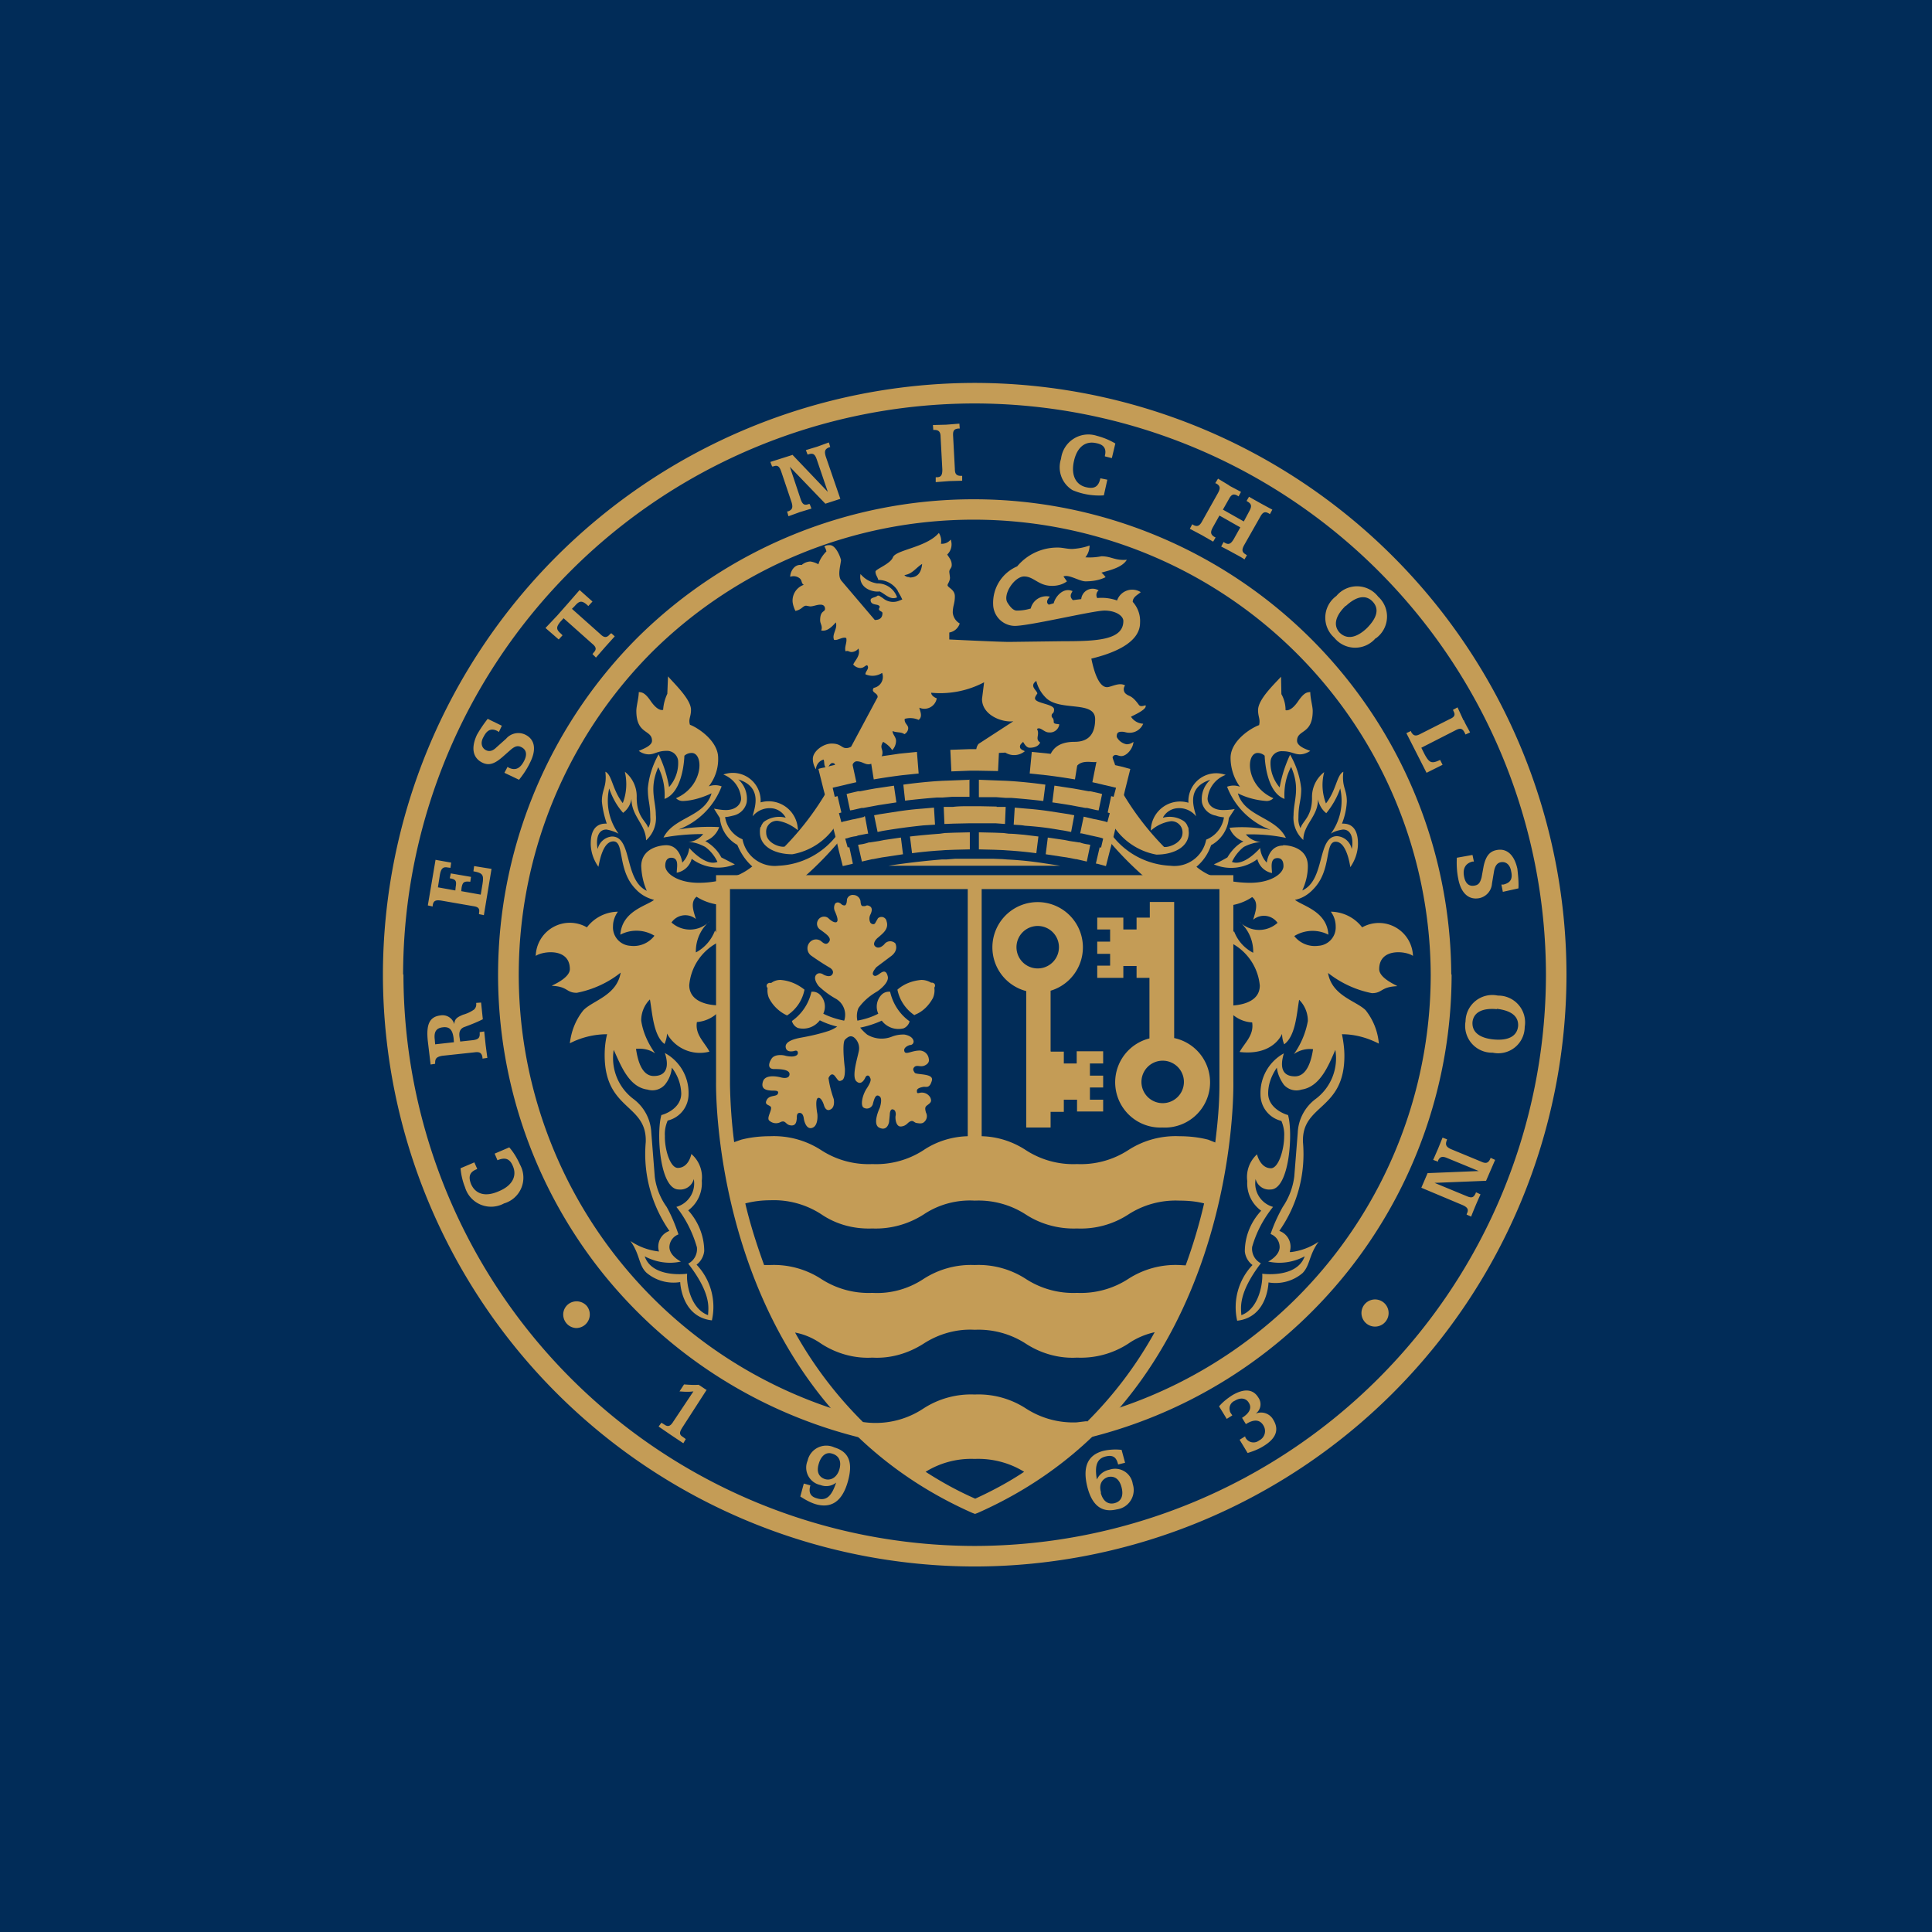<?xml version="1.0" encoding="UTF-8"?>
<!-- generated by Finnhub -->
<svg viewBox="0 0 55.5 55.5" xmlns="http://www.w3.org/2000/svg">
<path d="M 0,0 H 55.5 V 55.5 H 0 Z" fill="rgb(1, 44, 88)"/>
<path d="M 20.3,39.925 L 19.6,41.01 C 19.52,41.14 19.5,41.21 19.62,41.28 L 19.7,41.34 L 19.63,41.46 L 19.27,41.22 L 18.92,40.98 L 19,40.87 L 19.08,40.92 C 19.19,41 19.26,40.97 19.34,40.84 L 19.92,39.97 C 19.78,39.99 19.65,39.98 19.52,39.97 L 19.65,39.77 C 19.79,39.78 19.93,39.79 20.07,39.78 L 20.31,39.94 Z M 23.52,42.05 C 23.45,42.28 23.52,42.43 23.7,42.49 C 23.87,42.54 24.04,42.44 24.11,42.22 C 24.18,41.99 24.11,41.82 23.91,41.76 C 23.74,41.7 23.59,41.81 23.52,42.05 M 23.1,42.62 L 23.28,42.67 C 23.22,42.87 23.28,42.99 23.46,43.04 C 23.74,43.13 23.89,42.98 24.02,42.59 A 0.45,0.45 0 0,1 23.57,42.66 A 0.51,0.51 0 0,1 23.2,41.96 A 0.55,0.55 0 0,1 23.97,41.58 C 24.4,41.71 24.51,42.03 24.35,42.58 C 24.19,43.13 23.88,43.34 23.43,43.21 C 23.27,43.16 23.13,43.08 22.99,42.99 L 23.09,42.62 Z M 31.62,42.88 C 31.68,43.12 31.83,43.23 32.02,43.18 C 32.21,43.13 32.28,42.97 32.22,42.73 C 32.16,42.49 32.02,42.39 31.83,42.43 C 31.65,42.49 31.56,42.65 31.63,42.88 Z M 32.32,42.02 L 32.12,42.07 C 32.07,41.85 31.96,41.79 31.76,41.84 C 31.51,41.9 31.44,42.11 31.51,42.5 A 0.5,0.5 0 0,1 31.87,42.22 A 0.51,0.51 0 0,1 32.54,42.63 A 0.56,0.56 0 0,1 32.08,43.36 C 31.66,43.46 31.38,43.26 31.24,42.73 C 31.09,42.15 31.24,41.8 31.69,41.68 C 31.86,41.64 32.04,41.63 32.22,41.65 L 32.32,42.02 Z M 35.77,41.26 V 41.28 A 0.26,0.26 0 0,0 36.17,41.38 A 0.3,0.3 0 0,0 36.3,40.96 C 36.2,40.78 36.03,40.76 35.79,40.91 L 35.68,40.73 C 35.9,40.59 35.97,40.44 35.87,40.29 C 35.79,40.16 35.63,40.14 35.47,40.24 A 0.24,0.24 0 0,0 35.33,40.53 C 35.33,40.56 35.36,40.6 35.38,40.63 L 35.4,40.66 L 35.24,40.76 L 35.02,40.4 C 35.12,40.28 35.26,40.17 35.4,40.08 C 35.74,39.88 36,39.9 36.15,40.15 A 0.33,0.33 0 0,1 36.07,40.61 A 0.4,0.4 0 0,1 36.58,40.79 C 36.75,41.07 36.66,41.32 36.3,41.54 C 36.16,41.63 36,41.69 35.84,41.74 L 35.61,41.36 L 35.77,41.26 Z M 22.17,31.33 C 22.3,31.33 22.39,31.33 22.34,31.43 C 22.29,31.51 22.09,31.45 22.02,31.61 C 21.94,31.77 22.17,31.73 22.15,31.84 C 22.15,31.94 22.01,32.14 22.11,32.2 A 0.28,0.28 0 0,0 22.43,32.23 C 22.58,32.17 22.56,32.32 22.73,32.33 C 22.88,32.34 22.88,32.19 22.89,32.13 C 22.89,32.08 22.88,31.97 22.97,31.97 S 23.08,32.07 23.09,32.12 C 23.09,32.16 23.15,32.46 23.33,32.4 C 23.52,32.34 23.48,32 23.48,32 S 23.4,31.58 23.5,31.54 C 23.6,31.51 23.67,31.75 23.67,31.75 S 23.72,31.95 23.86,31.87 C 24,31.8 23.95,31.57 23.95,31.57 C 23.88,31.37 23.83,31.18 23.8,30.97 C 23.83,30.9 23.9,30.8 23.99,30.92 C 24.09,31.05 24.09,31.08 24.19,31.03 S 24.27,30.69 24.27,30.69 S 24.18,29.99 24.27,29.87 C 24.37,29.77 24.44,29.74 24.53,29.8 A 0.4,0.4 0 0,1 24.67,30.2 C 24.63,30.4 24.47,30.9 24.59,31.05 C 24.72,31.19 24.82,31.04 24.86,30.95 C 24.9,30.87 24.97,30.89 24.99,30.95 C 25.01,30.99 25.05,31.03 24.91,31.25 C 24.77,31.45 24.71,31.76 24.81,31.82 A 0.18,0.18 0 0,0 25.08,31.69 C 25.12,31.55 25.16,31.42 25.26,31.49 C 25.37,31.55 25.27,31.83 25.27,31.83 S 25.04,32.31 25.27,32.4 C 25.5,32.5 25.54,32.23 25.54,32.23 L 25.56,32.03 C 25.56,31.96 25.58,31.85 25.65,31.87 C 25.72,31.88 25.74,31.97 25.73,32.04 C 25.71,32.11 25.73,32.38 25.89,32.36 C 26.05,32.34 26.07,32.24 26.16,32.21 C 26.24,32.18 26.26,32.25 26.33,32.26 C 26.4,32.27 26.49,32.29 26.55,32.23 A 0.22,0.22 0 0,0 26.6,31.96 C 26.56,31.82 26.58,31.79 26.65,31.74 C 26.73,31.68 26.78,31.64 26.72,31.52 A 0.28,0.28 0 0,0 26.44,31.39 C 26.35,31.41 26.34,31.41 26.34,31.34 C 26.33,31.26 26.47,31.23 26.54,31.22 C 26.62,31.22 26.71,31.26 26.77,31.04 C 26.83,30.83 26.34,30.88 26.28,30.82 C 26.23,30.75 26.21,30.7 26.28,30.64 C 26.36,30.59 26.44,30.66 26.56,30.61 C 26.67,30.56 26.7,30.49 26.68,30.41 A 0.27,0.27 0 0,0 26.38,30.18 C 26.18,30.19 26.01,30.31 25.98,30.2 C 25.94,30.08 26.13,30.02 26.14,30.02 A 0.1,0.1 0 0,0 26.24,29.89 C 26.2,29.76 26.03,29.73 25.99,29.72 A 0.89,0.89 0 0,0 25.62,29.78 A 0.8,0.8 0 0,1 24.91,29.72 A 1.3,1.3 0 0,1 24.71,29.52 C 24.92,29.48 25.13,29.41 25.33,29.32 A 0.6,0.6 0 0,0 25.96,29.54 A 0.3,0.3 0 0,0 26.13,29.34 C 25.85,29.14 25.65,28.84 25.57,28.49 A 0.3,0.3 0 0,0 25.33,28.57 A 0.49,0.49 0 0,0 25.23,29.12 C 25.04,29.22 24.84,29.28 24.63,29.32 A 0.6,0.6 0 0,1 24.66,28.96 C 24.8,28.76 24.99,28.6 25.2,28.48 C 25.2,28.48 25.56,28.24 25.5,28.04 C 25.45,27.84 25.34,27.92 25.27,27.97 C 25.2,28.02 25.13,28.07 25.08,28 C 25.04,27.93 25.18,27.78 25.18,27.78 L 25.58,27.48 C 25.81,27.32 25.74,27.14 25.72,27.1 A 0.21,0.21 0 0,0 25.4,27.13 C 25.25,27.28 25.15,27.21 25.12,27.16 C 25.09,27.11 25.12,27.01 25.24,26.92 C 25.35,26.82 25.54,26.69 25.47,26.47 A 0.15,0.15 0 0,0 25.22,26.38 L 25.14,26.52 C 25.11,26.57 25.03,26.55 25,26.5 A 0.26,0.26 0 0,1 25,26.28 C 25.04,26.2 25.08,26.08 24.98,26.03 C 24.88,25.98 24.88,26.04 24.82,26.03 C 24.78,26.03 24.73,26.05 24.72,25.89 A 0.21,0.21 0 0,0 24.52,25.71 A 0.17,0.17 0 0,0 24.33,25.84 S 24.33,26.01 24.26,26.01 C 24.18,26.01 24.16,25.95 24.12,25.94 A 0.1,0.1 0 0,0 23.99,25.96 A 0.24,0.24 0 0,0 23.99,26.19 C 24.03,26.29 24.1,26.45 24.03,26.49 C 23.95,26.52 23.83,26.41 23.79,26.37 A 0.2,0.2 0 0,0 23.49,26.45 A 0.2,0.2 0 0,0 23.57,26.71 C 23.7,26.81 23.9,26.93 23.82,27.05 C 23.74,27.17 23.65,27.09 23.58,27.03 A 0.24,0.24 0 0,0 23.28,27.05 A 0.26,0.26 0 0,0 23.3,27.45 C 23.47,27.57 23.65,27.69 23.84,27.8 C 23.84,27.8 23.98,27.88 23.91,27.99 S 23.66,28 23.66,28 S 23.53,27.9 23.44,28.01 C 23.35,28.13 23.52,28.33 23.52,28.33 C 23.67,28.47 23.83,28.59 24.01,28.69 A 0.53,0.53 0 0,1 24.26,29.29 L 24.25,29.32 C 24.05,29.28 23.85,29.22 23.65,29.12 A 0.48,0.48 0 0,0 23.55,28.57 A 0.3,0.3 0 0,0 23.31,28.49 A 1.4,1.4 0 0,1 22.75,29.33 A 0.3,0.3 0 0,0 22.92,29.53 A 0.6,0.6 0 0,0 23.55,29.31 C 23.71,29.39 23.88,29.45 24.05,29.49 C 23.98,29.54 23.9,29.58 23.82,29.61 C 23.55,29.7 23.28,29.76 23,29.81 C 22.84,29.84 22.55,29.91 22.57,30.08 C 22.59,30.26 22.82,30.19 22.82,30.19 S 22.92,30.15 22.92,30.25 S 22.75,30.35 22.75,30.35 A 0.8,0.8 0 0,1 22.57,30.33 C 22.48,30.3 22.24,30.28 22.16,30.42 C 22.07,30.56 22.06,30.7 22.22,30.71 C 22.37,30.71 22.7,30.71 22.68,30.87 C 22.66,31.02 22.43,30.95 22.43,30.95 S 22,30.83 21.92,31.06 C 21.84,31.3 22.03,31.32 22.17,31.33" fill="rgb(196, 156, 86)"/>
<path d="M 26.27,29.155 C 26.5,29.07 26.68,28.89 26.8,28.67 A 0.55,0.55 0 0,0 26.84,28.37 A 0.09,0.09 0 0,0 26.85,28.27 A 0.1,0.1 0 0,0 26.75,28.23 A 0.55,0.55 0 0,0 26.47,28.15 C 26.22,28.17 25.97,28.26 25.78,28.43 C 25.84,28.73 26.02,29 26.28,29.17 M 22.09,28.67 C 22.2,28.89 22.39,29.07 22.61,29.17 C 22.87,29 23.05,28.74 23.11,28.43 C 22.91,28.27 22.68,28.17 22.42,28.15 C 22.32,28.15 22.23,28.18 22.15,28.24 A 0.1,0.1 0 0,0 22.04,28.27 A 0.08,0.08 0 0,0 22.05,28.38 C 22.04,28.48 22.05,28.58 22.09,28.67 M 33.4,31.69 A 0.61,0.61 0 1,1 33.4,30.47 A 0.61,0.61 0 0,1 33.4,31.69 Z M 33.73,29.82 V 25.91 H 33.03 V 26.36 H 32.65 V 26.7 H 32.27 V 26.36 H 31.52 V 26.7 H 31.89 V 27.05 H 31.52 V 27.4 H 31.89 V 27.74 H 31.52 V 28.09 H 32.27 V 27.75 H 32.65 V 28.09 H 33.02 V 29.83 A 1.3,1.3 0 0,0 33.39,32.39 A 1.3,1.3 0 0,0 33.73,29.82 M 29.81,27.82 A 0.61,0.61 0 1,1 29.81,26.6 A 0.61,0.61 0 0,1 29.81,27.82 Z M 30.94,30.55 H 30.56 V 30.21 H 30.19 L 30.18,30.2 V 28.46 A 1.3,1.3 0 1,0 28.61,26.71 A 1.3,1.3 0 0,0 28.78,28.01 C 28.95,28.23 29.2,28.4 29.48,28.47 V 32.39 H 30.18 V 31.94 H 30.56 V 31.59 H 30.94 V 31.93 H 31.69 V 31.59 H 31.31 V 31.24 H 31.69 V 30.9 H 31.31 V 30.55 H 31.69 V 30.2 H 30.93 V 30.55 Z" fill="rgb(196, 156, 86)"/>
<path d="M 31.22,40.825 L 30.93,40.86 A 2.5,2.5 0 0,1 29.47,40.46 A 2.5,2.5 0 0,0 28,40.06 A 2.51,2.51 0 0,0 26.53,40.46 A 2.48,2.48 0 0,1 24.79,40.85 A 11.55,11.55 0 0,1 22.84,38.28 C 23.11,38.33 23.36,38.44 23.59,38.6 C 24.02,38.88 24.54,39.03 25.06,39 C 25.58,39.03 26.09,38.88 26.53,38.6 C 26.96,38.32 27.48,38.17 28,38.2 A 2.5,2.5 0 0,1 29.47,38.6 C 29.9,38.88 30.42,39.03 30.94,39 A 2.5,2.5 0 0,0 32.41,38.6 C 32.64,38.44 32.9,38.33 33.17,38.27 A 11.4,11.4 0 0,1 31.23,40.84 M 28.01,43.05 C 27.51,42.83 27.04,42.57 26.59,42.28 C 27.01,42.02 27.5,41.89 28,41.91 C 28.5,41.89 29,42.02 29.42,42.28 C 28.97,42.58 28.5,42.83 28.02,43.05 M 20.97,31.09 V 25.54 H 27.8 V 32.64 C 27.35,32.65 26.9,32.79 26.53,33.04 A 2.5,2.5 0 0,1 25.06,33.44 A 2.5,2.5 0 0,1 23.59,33.04 A 2.5,2.5 0 0,0 22.12,32.64 C 21.84,32.64 21.56,32.67 21.29,32.74 L 21.09,32.81 C 21.02,32.27 20.98,31.71 20.97,31.16 V 31.09 Z M 33.88,36.34 A 2.5,2.5 0 0,0 32.41,36.74 A 2.5,2.5 0 0,1 30.94,37.14 A 2.5,2.5 0 0,1 29.47,36.74 A 2.5,2.5 0 0,0 28,36.34 A 2.51,2.51 0 0,0 26.53,36.74 C 26.09,37.03 25.58,37.17 25.06,37.14 A 2.5,2.5 0 0,1 23.59,36.74 A 2.5,2.5 0 0,0 22.12,36.34 H 21.95 C 21.74,35.76 21.55,35.17 21.41,34.57 C 21.64,34.51 21.88,34.48 22.12,34.48 A 2.5,2.5 0 0,1 23.59,34.88 C 24.03,35.18 24.54,35.31 25.06,35.29 C 25.58,35.31 26.09,35.17 26.53,34.89 C 26.96,34.6 27.48,34.46 28,34.49 A 2.5,2.5 0 0,1 29.47,34.89 C 29.9,35.17 30.42,35.31 30.94,35.29 A 2.5,2.5 0 0,0 32.41,34.89 A 2.5,2.5 0 0,1 33.88,34.49 C 34.12,34.49 34.36,34.51 34.59,34.57 A 15,15 0 0,1 34.06,36.35 L 33.88,36.34 M 35.03,31.17 C 35.03,31.72 34.98,32.27 34.91,32.82 L 34.71,32.74 C 34.44,32.67 34.16,32.64 33.88,32.64 A 2.5,2.5 0 0,0 32.41,33.04 A 2.5,2.5 0 0,1 30.94,33.44 A 2.5,2.5 0 0,1 29.47,33.04 C 29.09,32.79 28.65,32.65 28.2,32.64 V 25.54 H 35.03 V 31.17 M 35.43,31.07 V 25.14 H 20.57 V 31.08 C 20.57,31.16 20.39,40.12 27.93,43.46 L 28.01,43.49 L 28.09,43.46 C 35.64,40.12 35.43,31.16 35.43,31.07" fill="rgb(196, 156, 86)"/>
<path d="M 18.42,24.875 C 18.43,25.13 18.48,25.36 18.58,25.59 C 17.92,25.28 18.17,24.03 17.58,24.03 A 0.46,0.46 0 0,0 17.17,24.39 C 17.13,24.23 17.12,23.83 17.42,23.83 C 17.54,23.85 17.66,23.89 17.77,23.95 A 1.6,1.6 0 0,1 17.5,22.65 C 17.59,22.91 17.72,23.15 17.9,23.35 C 18.03,23.25 18.11,23.12 18.14,22.95 C 18.14,23.45 18.55,23.68 18.56,24.14 A 0.86,0.86 0 0,0 18.84,23.41 C 18.84,23 18.64,22.65 18.91,22.04 C 19.05,22.32 19.11,22.64 19.09,22.95 C 19.64,22.75 19.66,21.71 19.66,21.71 A 0.31,0.31 0 0,1 19.87,21.63 C 20.22,21.63 20.22,22.58 19.42,22.93 A 0.27,0.27 0 0,0 19.62,23.01 C 19.9,23 20.18,22.91 20.44,22.79 C 20.24,23.48 19.36,23.46 19.06,24.06 C 19.44,23.99 19.82,23.96 20.2,23.96 A 0.61,0.61 0 0,1 19.78,24.19 C 19.95,24.19 20.11,24.25 20.26,24.33 C 20.41,24.44 20.53,24.59 20.61,24.76 C 20.26,24.9 19.8,24.36 19.8,24.36 A 0.7,0.7 0 0,1 19.6,24.78 C 19.57,24.58 19.45,24.28 19.14,24.28 C 18.97,24.28 18.42,24.36 18.42,24.89 M 18.6,31.3 A 0.48,0.48 0 0,0 19.1,31.16 A 0.9,0.9 0 0,0 19.3,30.67 C 19.47,30.89 19.56,31.14 19.57,31.41 C 19.57,31.87 19.03,32.03 19,32.03 C 18.85,32.54 18.95,34.17 19.5,34.17 A 0.4,0.4 0 0,0 19.93,33.87 A 0.7,0.7 0 0,1 19.43,34.67 C 19.7,35.01 19.9,35.41 20.02,35.83 A 0.47,0.47 0 0,1 19.77,36.3 C 20.44,37.17 20.35,37.57 20.34,37.78 C 19.82,37.59 19.71,36.83 19.74,36.59 C 19.74,36.59 18.74,36.73 18.52,36.09 C 18.84,36.26 19.21,36.32 19.56,36.24 C 19.56,36.24 19.23,36.08 19.23,35.82 A 0.4,0.4 0 0,1 19.49,35.46 C 19.4,35.19 19.29,34.92 19.15,34.67 C 18.97,34.42 18.85,34.12 18.81,33.81 L 18.71,32.54 A 1.28,1.28 0 0,0 18.21,31.58 A 1.47,1.47 0 0,1 17.63,30.16 C 17.83,30.59 18.06,31.23 18.6,31.3 M 24.1,24.1 L 24.07,23.95 A 2.23,2.23 0 0,1 22.36,24.87 A 0.94,0.94 0 0,1 21.33,24.11 A 0.82,0.82 0 0,1 20.83,23.47 C 20.9,23.47 20.98,23.45 21.06,23.43 A 0.5,0.5 0 0,0 21.45,23.05 A 0.75,0.75 0 0,0 21.21,22.39 C 21.94,22.62 21.66,23.25 21.62,23.45 A 0.63,0.63 0 0,1 22.24,23.23 A 0.52,0.52 0 0,1 22.56,23.47 L 22.57,23.49 A 0.74,0.74 0 0,0 21.97,23.59 A 0.6,0.6 0 0,0 21.93,23.62 L 21.91,23.65 A 0.32,0.32 0 0,0 21.86,23.75 L 21.84,23.77 V 23.78 A 0.55,0.55 0 0,0 21.83,23.91 C 21.83,24.34 22.29,24.54 22.76,24.54 A 1.87,1.87 0 0,0 24.01,23.71 V 23.69 L 23.76,22.72 A 8.2,8.2 0 0,1 22.54,24.32 C 22.41,24.35 22.01,24.22 22.01,23.92 A 0.31,0.31 0 0,1 22.34,23.58 C 22.55,23.61 22.75,23.71 22.92,23.85 A 0.84,0.84 0 0,0 21.85,23.05 A 0.8,0.8 0 0,0 20.78,22.25 A 0.8,0.8 0 0,1 21.29,22.94 C 21.29,23.09 21.15,23.27 20.85,23.27 C 20.74,23.27 20.63,23.25 20.51,23.23 L 20.68,23.5 A 0.98,0.98 0 0,0 21.18,24.27 C 21.28,24.51 21.42,24.72 21.61,24.89 C 21.41,25.05 21.18,25.17 20.93,25.23 L 20.65,25.3 C 20.46,25.34 20.27,25.36 20.07,25.36 C 19.47,25.36 19.11,25.09 19.11,24.87 C 19.11,24.68 19.21,24.64 19.28,24.64 C 19.52,24.64 19.44,24.92 19.44,25.07 A 0.54,0.54 0 0,0 19.87,24.67 A 1.27,1.27 0 0,0 21.11,24.83 L 20.72,24.63 C 20.62,24.43 20.45,24.27 20.26,24.16 A 0.65,0.65 0 0,0 20.66,23.76 C 20.27,23.74 19.87,23.76 19.49,23.83 A 2.14,2.14 0 0,0 20.73,22.59 A 0.52,0.52 0 0,0 20.36,22.59 C 20.54,22.36 20.64,22.07 20.63,21.77 C 20.63,21.29 20.06,20.91 19.82,20.82 C 19.77,20.65 19.85,20.6 19.85,20.39 C 19.85,20.09 19.38,19.65 19.19,19.43 L 19.17,19.93 C 19.1,20.08 19.06,20.23 19.05,20.39 C 19.05,20.39 18.92,20.46 18.7,20.15 C 18.52,19.88 18.43,19.89 18.35,19.88 C 18.35,20.05 18.28,20.28 18.28,20.42 C 18.28,21.11 18.73,20.95 18.73,21.28 C 18.73,21.42 18.49,21.51 18.35,21.57 C 18.43,21.63 18.53,21.67 18.64,21.67 C 18.81,21.67 18.89,21.57 19.14,21.57 A 0.32,0.32 0 0,1 19.48,21.85 A 1.04,1.04 0 0,1 19.22,22.61 A 3.48,3.48 0 0,0 18.92,21.67 C 18.75,21.97 18.64,22.31 18.61,22.65 C 18.61,23.02 18.68,23.07 18.68,23.48 C 18.69,23.58 18.68,23.69 18.62,23.78 C 18.56,23.58 18.29,23.47 18.29,22.91 A 0.9,0.9 0 0,0 17.95,22.17 C 18.02,22.47 18,22.79 17.89,23.07 C 17.59,22.69 17.58,22.25 17.39,22.17 C 17.44,22.6 17.29,22.67 17.29,23.02 C 17.31,23.24 17.36,23.45 17.43,23.66 C 17.35,23.66 16.97,23.63 16.97,24.23 C 16.97,24.47 17.05,24.7 17.19,24.9 C 17.22,24.77 17.31,24.17 17.62,24.17 C 17.95,24.17 17.72,25 18.27,25.55 C 18.41,25.7 18.59,25.8 18.79,25.85 C 18.56,26.03 17.87,26.17 17.82,26.85 A 1,1 0 0,1 18.8,26.88 A 0.75,0.75 0 0,1 18.11,27.17 A 0.53,0.53 0 0,1 17.61,26.6 C 17.61,26.45 17.67,26.3 17.75,26.19 A 1.14,1.14 0 0,0 16.86,26.64 A 0.98,0.98 0 0,0 15.39,27.46 C 15.59,27.32 16.37,27.22 16.37,27.84 C 16.37,28.04 16.06,28.22 15.86,28.31 V 28.32 C 16.32,28.34 16.26,28.52 16.57,28.52 C 17.03,28.43 17.47,28.23 17.83,27.94 C 17.72,28.6 17.03,28.74 16.76,29.02 C 16.54,29.29 16.41,29.62 16.37,29.97 C 16.7,29.8 17.07,29.71 17.44,29.71 C 17.39,29.91 17.37,30.11 17.37,30.31 C 17.37,31.91 18.59,31.7 18.55,32.81 C 18.47,33.71 18.71,34.61 19.23,35.36 A 0.48,0.48 0 0,0 18.93,35.95 H 18.92 A 1.8,1.8 0 0,1 18.11,35.65 C 18.39,36.04 18.34,36.34 18.57,36.56 A 1.2,1.2 0 0,0 19.54,36.83 S 19.57,37.83 20.45,37.93 A 1.76,1.76 0 0,0 20.01,36.33 A 0.57,0.57 0 0,0 20.23,35.94 C 20.23,35.51 20.06,35.09 19.77,34.77 A 0.97,0.97 0 0,0 20.16,33.92 A 0.88,0.88 0 0,0 19.86,33.15 S 19.79,33.55 19.47,33.55 C 19.25,33.55 19.09,33.01 19.1,32.63 C 19.09,32.48 19.12,32.33 19.18,32.19 A 0.78,0.78 0 0,0 19.78,31.43 A 1.3,1.3 0 0,0 19.1,30.25 C 19.13,30.34 19.32,30.91 18.78,30.91 C 18.41,30.91 18.31,30.39 18.27,30.13 C 18.47,30.11 18.66,30.15 18.82,30.26 C 18.62,29.98 18.47,29.66 18.42,29.32 A 0.85,0.85 0 0,1 18.67,28.71 C 18.74,29.1 18.77,29.75 19.09,29.99 C 19.13,29.89 19.16,29.79 19.16,29.69 A 1.08,1.08 0 0,0 20.38,30.21 C 20.24,29.94 19.96,29.72 20.02,29.36 A 0.97,0.97 0 0,0 20.65,29.06 V 28.88 C 20.39,28.88 19.8,28.8 19.8,28.3 A 1.53,1.53 0 0,1 20.65,27.06 V 26.93 A 1.34,1.34 0 0,0 20.54,26.73 C 20.44,27 20.24,27.23 19.99,27.36 A 1.14,1.14 0 0,1 20.39,26.46 A 0.79,0.79 0 0,1 19.29,26.5 A 0.48,0.48 0 0,1 19.99,26.4 C 19.94,26.22 19.81,25.92 20.01,25.76 C 20.21,25.89 20.43,25.96 20.65,25.99 L 20.85,25.36 H 21.87 L 23.07,25.22 C 23.45,24.89 23.8,24.53 24.12,24.15 L 24.11,24.1 Z M 36.86,24.29 C 36.54,24.29 36.42,24.57 36.39,24.78 A 0.69,0.69 0 0,1 36.2,24.36 S 35.74,24.9 35.39,24.76 C 35.47,24.59 35.59,24.44 35.73,24.33 C 35.88,24.25 36.05,24.2 36.22,24.19 A 0.62,0.62 0 0,1 35.79,23.97 C 36.18,23.96 36.56,23.99 36.94,24.07 C 36.64,23.46 35.76,23.47 35.56,22.79 C 35.82,22.92 36.1,22.99 36.38,23.01 A 0.27,0.27 0 0,0 36.58,22.93 C 35.78,22.58 35.78,21.63 36.13,21.63 C 36.2,21.63 36.28,21.66 36.33,21.71 C 36.33,21.71 36.35,22.75 36.9,22.95 C 36.88,22.63 36.94,22.31 37.09,22.03 C 37.36,22.65 37.16,23 37.16,23.41 A 0.86,0.86 0 0,0 37.44,24.13 C 37.44,23.68 37.87,23.45 37.86,22.96 C 37.89,23.11 37.97,23.26 38.1,23.36 C 38.27,23.15 38.41,22.91 38.5,22.65 A 1.6,1.6 0 0,1 38.23,23.95 C 38.33,23.88 38.45,23.85 38.58,23.83 C 38.88,23.83 38.87,24.23 38.83,24.39 A 0.46,0.46 0 0,0 38.41,24.02 C 37.83,24.02 38.08,25.28 37.41,25.58 C 37.51,25.36 37.57,25.13 37.57,24.88 C 37.57,24.35 37.03,24.28 36.86,24.28 M 38.36,30.16 A 1.46,1.46 0 0,1 37.78,31.58 A 1.28,1.28 0 0,0 37.28,32.54 L 37.18,33.8 A 2,2 0 0,1 36.85,34.67 C 36.71,34.92 36.59,35.18 36.5,35.45 A 0.4,0.4 0 0,1 36.76,35.82 C 36.76,36.08 36.43,36.24 36.43,36.24 C 36.79,36.32 37.16,36.26 37.48,36.09 C 37.25,36.73 36.26,36.59 36.26,36.59 C 36.28,36.83 36.18,37.59 35.66,37.78 C 35.65,37.57 35.56,37.16 36.22,36.29 A 0.47,0.47 0 0,1 35.97,35.82 C 36.09,35.4 36.29,35.02 36.57,34.67 A 0.7,0.7 0 0,1 36.07,33.87 A 0.4,0.4 0 0,0 36.5,34.17 C 37.04,34.17 37.15,32.54 37,32.03 C 36.97,32.03 36.43,31.86 36.43,31.41 C 36.43,31.14 36.53,30.89 36.68,30.67 C 36.7,30.85 36.78,31.02 36.88,31.16 A 0.48,0.48 0 0,0 37.39,31.3 C 37.93,31.22 38.17,30.59 38.36,30.16 M 31.86,24.16 C 32.19,24.55 32.54,24.9 32.92,25.23 L 34.12,25.38 L 35.14,25.37 L 35.34,26.01 C 35.56,25.98 35.78,25.9 35.97,25.77 C 36.18,25.93 36.05,26.23 36,26.42 A 0.48,0.48 0 0,1 36.7,26.51 A 0.79,0.79 0 0,1 35.6,26.47 A 1.14,1.14 0 0,1 36,27.37 A 1.14,1.14 0 0,1 35.45,26.75 A 1.5,1.5 0 0,0 35.33,26.94 V 27.07 A 1.54,1.54 0 0,1 36.19,28.31 C 36.19,28.81 35.6,28.88 35.33,28.89 V 29.07 C 35.5,29.25 35.73,29.36 35.97,29.37 C 36.03,29.74 35.75,29.96 35.61,30.22 C 36.56,30.33 36.81,29.74 36.83,29.7 C 36.83,29.8 36.85,29.9 36.89,30 C 37.22,29.76 37.25,29.11 37.32,28.72 A 0.85,0.85 0 0,1 37.57,29.33 C 37.51,29.67 37.37,30 37.17,30.28 A 0.79,0.79 0 0,1 37.72,30.14 C 37.68,30.4 37.57,30.92 37.2,30.92 C 36.66,30.92 36.86,30.35 36.88,30.26 A 1.3,1.3 0 0,0 36.21,31.44 A 0.78,0.78 0 0,0 36.81,32.2 C 36.87,32.34 36.9,32.5 36.89,32.64 C 36.89,33.02 36.73,33.56 36.51,33.56 C 36.2,33.56 36.11,33.16 36.11,33.16 A 0.88,0.88 0 0,0 35.83,33.93 A 0.97,0.97 0 0,0 36.23,34.78 C 35.93,35.1 35.76,35.52 35.76,35.95 A 0.56,0.56 0 0,0 35.98,36.34 A 1.76,1.76 0 0,0 35.54,37.94 C 36.42,37.84 36.44,36.84 36.44,36.84 A 1.2,1.2 0 0,0 37.42,36.57 C 37.64,36.34 37.6,36.05 37.88,35.67 A 1.8,1.8 0 0,1 37.07,35.97 L 37.05,35.96 A 0.48,0.48 0 0,0 36.75,35.36 C 37.27,34.62 37.51,33.72 37.43,32.81 C 37.39,31.71 38.62,31.91 38.62,30.33 C 38.62,30.12 38.59,29.91 38.55,29.71 C 38.92,29.71 39.28,29.81 39.61,29.98 A 1.78,1.78 0 0,0 39.23,29.02 C 38.96,28.75 38.26,28.61 38.15,27.95 C 38.52,28.24 38.95,28.44 39.41,28.53 C 39.72,28.53 39.66,28.35 40.13,28.33 V 28.32 C 39.93,28.22 39.62,28.05 39.62,27.84 C 39.62,27.22 40.4,27.32 40.59,27.46 A 0.98,0.98 0 0,0 39.13,26.64 A 1.15,1.15 0 0,0 38.23,26.19 A 0.7,0.7 0 0,1 38.37,26.61 A 0.53,0.53 0 0,1 37.87,27.17 A 0.75,0.75 0 0,1 37.18,26.89 A 1,1 0 0,1 38.16,26.85 C 38.12,26.18 37.43,26.03 37.2,25.85 C 37.4,25.81 37.58,25.7 37.72,25.55 C 38.27,25 38.04,24.18 38.37,24.18 C 38.67,24.18 38.77,24.78 38.79,24.91 C 38.93,24.71 39.01,24.47 39.01,24.23 C 39.01,23.63 38.63,23.66 38.55,23.66 C 38.63,23.46 38.68,23.24 38.69,23.02 C 38.69,22.67 38.54,22.61 38.59,22.17 C 38.4,22.26 38.39,22.7 38.09,23.08 C 37.98,22.79 37.96,22.48 38.04,22.18 A 0.9,0.9 0 0,0 37.69,22.92 C 37.69,23.47 37.42,23.58 37.36,23.79 A 0.56,0.56 0 0,1 37.3,23.49 C 37.3,23.08 37.38,23.02 37.38,22.66 A 2.43,2.43 0 0,0 37.06,21.68 C 36.92,21.98 36.82,22.29 36.76,22.62 C 36.58,22.41 36.48,22.13 36.5,21.86 A 0.32,0.32 0 0,1 36.84,21.58 C 37.09,21.58 37.18,21.67 37.34,21.67 C 37.45,21.67 37.55,21.63 37.64,21.57 C 37.5,21.52 37.26,21.43 37.26,21.28 C 37.26,20.95 37.71,21.11 37.71,20.42 C 37.71,20.29 37.64,20.06 37.64,19.88 C 37.55,19.89 37.47,19.88 37.28,20.16 C 37.07,20.46 36.93,20.4 36.93,20.4 C 36.93,20.24 36.89,20.08 36.81,19.94 L 36.8,19.44 C 36.6,19.66 36.14,20.09 36.14,20.4 C 36.14,20.6 36.21,20.65 36.17,20.83 C 35.92,20.92 35.35,21.29 35.35,21.77 C 35.35,22.07 35.45,22.37 35.62,22.6 A 0.53,0.53 0 0,0 35.25,22.6 A 2.15,2.15 0 0,0 36.5,23.84 C 36.1,23.77 35.71,23.74 35.32,23.78 A 0.65,0.65 0 0,0 35.72,24.17 C 35.53,24.27 35.37,24.44 35.26,24.63 C 35.14,24.7 35.01,24.77 34.87,24.83 A 1.26,1.26 0 0,0 36.12,24.68 A 0.54,0.54 0 0,0 36.54,25.08 C 36.54,24.93 36.47,24.65 36.7,24.65 C 36.78,24.65 36.87,24.69 36.87,24.88 C 36.87,25.09 36.52,25.36 35.91,25.36 C 35.71,25.36 35.52,25.34 35.33,25.31 L 35.05,25.24 A 1.64,1.64 0 0,1 34.37,24.9 C 34.57,24.73 34.71,24.52 34.79,24.28 A 0.98,0.98 0 0,0 35.3,23.5 L 35.47,23.24 C 35.36,23.26 35.25,23.27 35.13,23.27 C 34.83,23.27 34.69,23.1 34.69,22.94 A 0.8,0.8 0 0,1 35.21,22.26 A 0.8,0.8 0 0,0 34.14,23.06 A 0.84,0.84 0 0,0 33.06,23.86 C 33.23,23.71 33.43,23.62 33.64,23.59 A 0.32,0.32 0 0,1 33.97,23.92 C 33.97,24.22 33.57,24.35 33.44,24.33 A 8.07,8.07 0 0,1 32.22,22.73 L 31.98,23.7 V 23.72 A 1.87,1.87 0 0,0 33.22,24.55 C 33.69,24.55 34.15,24.35 34.15,23.92 L 34.14,23.79 V 23.78 L 34.12,23.75 A 0.3,0.3 0 0,0 34.07,23.65 A 0.33,0.33 0 0,0 34.01,23.59 A 0.73,0.73 0 0,0 33.41,23.49 V 23.48 A 0.51,0.51 0 0,1 33.74,23.23 A 0.62,0.62 0 0,1 34.36,23.45 C 34.32,23.25 34.04,22.63 34.77,22.4 A 0.74,0.74 0 0,0 34.53,23.06 A 0.49,0.49 0 0,0 34.93,23.43 C 35,23.46 35.08,23.47 35.16,23.48 A 0.82,0.82 0 0,1 34.65,24.12 A 0.93,0.93 0 0,1 33.62,24.87 A 2.23,2.23 0 0,1 31.92,23.96 L 31.87,24.11 V 24.16 Z M 26.34,21.6 L 25.84,21.65 L 25.57,21.69 L 25,21.77 L 25.1,22.39 A 17.71,17.71 0 0,1 25.91,22.27 L 26.39,22.22 L 26.34,21.6 Z M 28.12,21.52 H 27.86 L 27.3,21.54 L 27.33,22.16 L 27.85,22.14 H 28.12 L 28.67,22.15 L 28.7,21.54 L 28.12,21.52 M 27.86,22.4 L 27.34,22.42 L 27.07,22.43 L 26.9,22.44 A 14.47,14.47 0 0,0 25.95,22.54 L 26,23 A 20.4,20.4 0 0,1 26.92,22.91 H 27.08 L 27.35,22.89 H 27.85 V 22.39 Z M 27.86,23.91 L 27.41,23.92 L 27.14,23.93 L 27,23.95 A 21.6,21.6 0 0,0 26.14,24.03 L 26.2,24.51 A 11.32,11.32 0 0,1 27.03,24.43 L 27.16,24.42 L 27.43,24.41 L 27.86,24.4 V 23.91 Z M 25.88,24.06 L 25.4,24.13 L 25.25,24.16 L 24.99,24.2 H 24.96 C 24.87,24.23 24.79,24.25 24.7,24.26 L 24.65,24.27 L 24.76,24.75 L 24.8,24.74 L 25.06,24.68 H 25.08 L 25.34,24.63 L 25.48,24.61 L 25.94,24.54 L 25.88,24.06 Z M 25.68,22.57 L 25.14,22.65 L 24.97,22.68 L 24.71,22.73 H 24.65 L 24.39,22.79 L 24.32,22.81 L 24.42,23.28 L 24.49,23.27 L 24.75,23.21 H 24.8 L 25.07,23.16 L 25.23,23.13 L 25.75,23.05 L 25.68,22.57 Z M 28.63,23.17 L 28.13,23.16 H 27.86 C 27.69,23.16 27.53,23.16 27.37,23.18 H 27.11 L 27.13,23.67 L 27.39,23.66 L 27.86,23.65 H 28.6 L 28.87,23.67 L 28.89,23.18 H 28.63" fill="rgb(196, 156, 86)"/>
<path d="M 24.84,23.445 L 24.81,23.47 L 24.55,23.53 L 24.49,23.54 L 24.23,23.6 L 24.17,23.62 L 24.1,23.36 L 24.17,23.34 L 24.06,22.87 L 23.98,22.89 L 23.92,22.63 L 24,22.61 L 24.26,22.55 L 24.34,22.53 L 24.6,22.47 L 24.47,21.87 A 13.33,13.33 0 0,0 24.12,21.94 L 23.86,22 L 23.77,22.03 C 23.68,22.05 23.59,22.06 23.51,22.09 L 23.66,22.69 L 23.73,22.95 L 23.84,23.42 L 23.91,23.68 L 24.03,24.15 L 24.09,24.41 L 24.21,24.88 L 24.47,24.82 L 24.5,24.81 L 24.4,24.34 H 24.35 L 24.28,24.09 L 24.34,24.08 C 24.42,24.05 24.51,24.03 24.6,24.02 L 24.65,24 L 24.91,23.95 H 24.94 L 24.85,23.46 Z M 26.83,23.2 L 26.49,23.23 A 8.86,8.86 0 0,0 25.79,23.31 L 25.27,23.39 L 25.11,23.42 L 25.21,23.9 L 25.35,23.87 A 18.2,18.2 0 0,1 26.53,23.71 L 26.86,23.69 L 26.83,23.2 Z M 29.64,21.6 L 30.14,21.65 L 30.41,21.69 L 30.98,21.77 L 30.88,22.39 A 18.06,18.06 0 0,0 30.06,22.27 L 29.58,22.22 L 29.64,21.6 Z M 28.12,22.4 L 28.64,22.42 L 28.91,22.43 L 29.08,22.44 A 15.25,15.25 0 0,1 30.03,22.54 L 29.97,23.01 A 22.18,22.18 0 0,0 29.04,22.92 H 28.88 L 28.62,22.9 H 28.12 V 22.4 Z M 28.12,23.91 L 28.57,23.92 L 28.83,23.93 L 28.98,23.95 C 29.13,23.95 29.28,23.97 29.42,23.98 L 29.83,24.03 L 29.77,24.51 A 11.59,11.59 0 0,0 28.95,24.43 L 28.81,24.42 L 28.55,24.41 L 28.12,24.4 V 23.91 Z M 30.1,24.06 L 30.58,24.13 L 30.73,24.16 L 30.99,24.2 H 31.02 C 31.1,24.23 31.19,24.25 31.28,24.26 L 31.32,24.27 L 31.22,24.75 L 31.18,24.74 L 30.92,24.68 H 30.9 L 30.64,24.63 L 30.5,24.61 L 30.04,24.54 L 30.1,24.06 Z M 30.3,22.57 L 30.83,22.65 L 31,22.68 L 31.27,22.73 H 31.32 L 31.59,22.79 L 31.66,22.81 L 31.56,23.28 L 31.49,23.27 L 31.23,23.21 H 31.18 L 30.91,23.16 L 30.75,23.13 A 17.9,17.9 0 0,0 30.23,23.05 L 30.29,22.57 Z M 25.52,24.87 A 21.95,21.95 0 0,1 27.05,24.69 H 27.18 L 27.44,24.67 H 28.53 L 28.8,24.68 L 28.93,24.69 A 9.95,9.95 0 0,1 30,24.8 L 30.46,24.87 H 25.52 Z" fill="rgb(196, 156, 86)"/>
<path d="M 32.19,22.015 L 32.12,22 L 31.86,21.94 L 31.76,21.92 L 31.5,21.87 L 31.38,22.47 L 31.64,22.53 L 31.72,22.55 L 31.98,22.61 L 32.06,22.63 L 31.99,22.89 L 31.92,22.87 L 31.82,23.34 L 31.88,23.36 L 31.81,23.62 L 31.75,23.6 L 31.49,23.54 L 31.43,23.53 A 18.66,18.66 0 0,0 31.13,23.46 L 31.03,23.94 H 31.07 L 31.33,24 L 31.38,24.01 L 31.64,24.07 L 31.69,24.09 L 31.63,24.35 L 31.59,24.34 L 31.48,24.81 H 31.51 L 31.77,24.88 L 31.89,24.41 L 31.96,24.15 L 32.07,23.68 L 32.14,23.42 L 32.26,22.95 L 32.32,22.69 L 32.47,22.09 L 32.21,22.02 M 29.15,23.2 L 29.49,23.23 A 9.22,9.22 0 0,1 30.19,23.31 L 30.71,23.39 L 30.86,23.42 L 30.77,23.9 L 30.62,23.87 L 30.13,23.79 A 9.75,9.75 0 0,0 29.44,23.72 C 29.34,23.7 29.23,23.7 29.12,23.69 L 29.15,23.2 Z" fill="rgb(196, 156, 86)"/>
<path d="M 26.12,16.575 A 0.16,0.16 0 0,1 25.98,16.52 C 26.21,16.49 26.31,16.31 26.49,16.2 C 26.47,16.38 26.41,16.59 26.13,16.59 M 32.91,20.26 C 32.84,20.28 32.75,20.31 32.71,20.24 C 32.49,19.94 32.44,20.03 32.32,19.91 A 0.18,0.18 0 0,1 32.32,19.69 C 32.15,19.59 31.92,19.74 31.8,19.74 C 31.49,19.74 31.36,18.94 31.35,18.92 C 31.89,18.79 32.75,18.5 32.75,17.89 A 0.82,0.82 0 0,0 32.54,17.29 C 32.54,17.15 32.68,17.09 32.77,17.01 A 0.46,0.46 0 0,0 32.09,17.25 A 1.32,1.32 0 0,0 31.52,17.18 A 0.17,0.17 0 0,1 31.56,16.96 A 0.33,0.33 0 0,0 31.06,17.21 L 30.82,17.24 C 30.71,17.13 30.77,17.06 30.81,16.98 C 30.54,16.86 30.31,17.15 30.27,17.33 L 30.13,17.37 C 30.03,17.31 30.1,17.2 30.16,17.14 A 0.46,0.46 0 0,0 29.61,17.48 C 29.48,17.52 29.35,17.54 29.21,17.54 C 29.1,17.54 29.01,17.42 28.94,17.31 C 28.8,17.08 29.14,16.56 29.42,16.56 C 29.7,16.56 29.83,16.83 30.22,16.83 C 30.38,16.83 30.53,16.79 30.65,16.7 L 30.55,16.56 C 30.7,16.49 31.01,16.7 31.18,16.7 C 31.38,16.7 31.58,16.67 31.76,16.58 A 0.73,0.73 0 0,0 31.64,16.45 C 31.89,16.38 32.24,16.3 32.37,16.08 C 32.03,16.11 31.93,15.98 31.64,15.98 C 31.49,16.01 31.34,16.02 31.18,16.01 C 31.26,15.91 31.3,15.79 31.3,15.67 C 31.14,15.73 30.97,15.76 30.8,15.77 C 30.65,15.77 30.52,15.73 30.4,15.73 A 1.5,1.5 0 0,0 29.22,16.27 A 1.14,1.14 0 0,0 28.53,17.37 A 0.63,0.63 0 0,0 29.15,17.98 C 29.58,17.98 31.4,17.54 31.73,17.54 C 32.05,17.54 32.27,17.69 32.27,17.84 C 32.27,18.39 31.5,18.42 30.54,18.42 L 28.99,18.44 C 28.68,18.44 27.27,18.37 27.27,18.37 V 18.17 A 0.38,0.38 0 0,0 27.57,17.91 A 0.4,0.4 0 0,1 27.37,17.6 C 27.37,17.4 27.43,17.34 27.43,17.13 C 27.43,16.93 27.22,16.88 27.22,16.81 C 27.22,16.77 27.29,16.7 27.29,16.59 L 27.27,16.43 C 27.27,16.34 27.34,16.33 27.34,16.23 C 27.34,16.1 27.28,16.04 27.21,15.93 A 0.4,0.4 0 0,0 27.31,15.5 A 0.32,0.32 0 0,1 27.03,15.62 C 27.05,15.52 27.03,15.4 26.97,15.31 C 26.61,15.73 25.74,15.79 25.65,16.01 C 25.58,16.2 25.15,16.35 25.15,16.42 C 25.15,16.52 25.21,16.57 25.23,16.66 A 0.66,0.66 0 0,1 25.79,16.97 V 16.98 L 25.87,17.12 L 25.92,17.22 L 25.82,17.26 A 0.45,0.45 0 0,1 25.36,17.18 L 25.25,17.11 H 25.21 C 25.15,17.17 25.01,17.16 25.01,17.24 C 25.01,17.39 25.21,17.35 25.25,17.4 C 25.3,17.44 25.25,17.45 25.25,17.5 C 25.25,17.56 25.35,17.56 25.35,17.61 C 25.35,17.71 25.31,17.81 25.13,17.81 L 24.16,16.67 C 24.06,16.52 24.14,16.27 24.16,16.09 C 24.12,15.93 23.99,15.66 23.84,15.66 C 23.78,15.66 23.73,15.66 23.68,15.7 C 23.71,15.74 23.73,15.79 23.74,15.84 C 23.64,15.94 23.55,16.07 23.51,16.21 A 0.68,0.68 0 0,0 23.28,16.13 A 0.4,0.4 0 0,0 23.03,16.23 C 22.81,16.2 22.7,16.43 22.7,16.57 A 0.28,0.28 0 0,1 22.98,16.62 C 23.05,16.69 23.01,16.75 23.09,16.8 A 0.48,0.48 0 0,0 22.77,17.3 C 22.78,17.38 22.81,17.47 22.85,17.55 C 23.04,17.51 23.06,17.4 23.16,17.4 L 23.27,17.42 C 23.37,17.42 23.46,17.37 23.57,17.37 C 23.67,17.37 23.7,17.43 23.7,17.49 C 23.7,17.59 23.56,17.53 23.56,17.82 C 23.56,17.92 23.64,17.99 23.59,18.11 C 23.77,18.15 23.91,17.99 24.01,17.88 C 24.07,18.06 23.89,18.22 23.96,18.38 C 24.06,18.41 24.21,18.28 24.31,18.33 C 24.34,18.46 24.25,18.58 24.29,18.71 C 24.37,18.68 24.39,18.73 24.46,18.73 A 0.26,0.26 0 0,0 24.66,18.63 C 24.73,18.83 24.56,18.97 24.51,19.09 A 0.29,0.29 0 0,0 24.71,19.19 C 24.82,19.19 24.84,19.12 24.91,19.11 C 24.99,19.2 24.86,19.28 24.86,19.37 A 0.5,0.5 0 0,0 25.34,19.33 A 0.32,0.32 0 0,1 25.1,19.76 C 25,19.9 25.23,19.9 25.21,20.03 L 24.45,21.45 A 0.29,0.29 0 0,1 24.31,21.49 C 24.17,21.49 24.16,21.36 23.89,21.36 C 23.65,21.36 23.35,21.58 23.35,21.8 C 23.35,21.9 23.38,22.01 23.44,22.1 A 0.3,0.3 0 0,1 23.66,21.82 C 23.69,21.89 23.66,22.02 23.74,22.06 L 23.79,22.05 C 23.81,22 23.86,21.92 23.91,21.92 C 23.97,21.92 23.99,21.95 23.99,21.99 L 24.49,21.98 C 24.49,21.95 24.54,21.87 24.61,21.87 C 24.79,21.87 24.87,22 25.03,21.94 L 25.29,21.78 A 0.23,0.23 0 0,0 25.35,21.61 C 25.35,21.51 25.27,21.46 25.37,21.31 C 25.47,21.37 25.57,21.45 25.63,21.55 A 0.39,0.39 0 0,0 25.74,21.28 C 25.74,21.17 25.64,21.1 25.64,21 C 25.74,21.05 25.89,21.02 25.98,21.09 A 0.2,0.2 0 0,0 26.09,20.92 C 26.09,20.82 25.97,20.78 25.99,20.65 A 0.6,0.6 0 0,1 26.39,20.68 C 26.52,20.58 26.42,20.41 26.41,20.33 A 0.36,0.36 0 0,0 26.91,20.06 C 26.85,20.04 26.75,19.98 26.75,19.9 A 2.7,2.7 0 0,0 28.27,19.6 L 28.21,20.08 C 28.21,20.54 28.78,20.76 29.11,20.72 L 28.11,21.37 A 0.31,0.31 0 0,0 28.06,21.66 L 28.88,21.62 A 0.48,0.48 0 0,0 29.44,21.58 C 29.39,21.55 29.3,21.53 29.3,21.45 C 29.3,21.38 29.36,21.35 29.39,21.31 C 29.43,21.38 29.49,21.48 29.58,21.48 C 29.69,21.48 29.83,21.45 29.88,21.33 C 29.72,21.22 29.88,21.12 29.79,20.94 C 29.89,20.87 29.99,21.04 30.13,21.04 A 0.27,0.27 0 0,0 30.43,20.81 C 30.39,20.79 30.27,20.81 30.27,20.74 C 30.27,20.6 30.21,20.64 30.21,20.56 C 30.21,20.47 30.28,20.52 30.28,20.38 C 30.28,20.23 29.8,20.21 29.74,20.09 C 29.71,20.04 29.77,19.97 29.8,19.92 C 29.78,19.82 29.56,19.71 29.77,19.56 C 29.81,19.74 29.91,19.91 30.04,20.04 C 30.44,20.45 31.46,20.11 31.46,20.66 C 31.46,21.04 31.31,21.31 30.87,21.31 C 30.31,21.31 30.19,21.61 30.13,21.79 L 30.93,22.01 C 31.1,21.8 31.43,21.93 31.51,21.88 C 31.51,21.98 31.43,22.18 31.54,22.23 L 32,22.15 C 32.1,22.02 31.98,21.88 31.96,21.75 C 32.03,21.63 32.11,21.72 32.21,21.72 C 32.37,21.72 32.55,21.5 32.56,21.31 A 0.3,0.3 0 0,1 32.36,21.38 A 0.4,0.4 0 0,1 32.08,21.17 C 32.08,21.1 32.08,21.02 32.22,21.02 C 32.32,21.02 32.34,21.05 32.45,21.05 A 0.42,0.42 0 0,0 32.84,20.79 A 0.44,0.44 0 0,1 32.49,20.59 C 32.51,20.57 32.95,20.39 32.91,20.27" fill="rgb(196, 156, 86)"/>
<path d="M 25.26,16.985 C 25.43,17.06 25.57,17.25 25.77,17.16 A 0.59,0.59 0 0,0 25.2,16.76 A 0.77,0.77 0 0,1 24.72,16.49 C 24.65,16.89 25.06,17.02 25.27,16.99 M 13.63,33.4 L 13.71,33.58 L 13.69,33.59 C 13.49,33.67 13.45,33.8 13.53,34.01 C 13.66,34.31 13.95,34.39 14.33,34.22 C 14.72,34.06 14.86,33.78 14.73,33.49 C 14.64,33.28 14.51,33.24 14.29,33.33 L 14.21,33.14 L 14.63,32.96 C 14.76,33.11 14.86,33.28 14.94,33.46 A 0.77,0.77 0 0,1 14.48,34.57 A 0.78,0.78 0 0,1 13.36,34.11 A 1.89,1.89 0 0,1 13.23,33.56 L 13.63,33.39 Z M 13.04,29.94 L 13.03,29.82 C 13,29.59 12.92,29.49 12.73,29.51 C 12.53,29.53 12.46,29.64 12.49,29.87 L 12.5,30 L 13.04,29.94 Z M 12.29,29.91 C 12.24,29.44 12.33,29.21 12.65,29.17 A 0.35,0.35 0 0,1 13.05,29.42 C 13.06,29.26 13.14,29.22 13.3,29.15 C 13.41,29.12 13.52,29.07 13.62,29 A 0.2,0.2 0 0,0 13.68,28.83 V 28.81 L 13.82,28.8 L 13.87,29.28 C 13.69,29.37 13.51,29.44 13.32,29.51 C 13.22,29.56 13.18,29.64 13.2,29.79 L 13.22,29.92 L 13.59,29.88 C 13.73,29.86 13.79,29.82 13.78,29.68 V 29.65 L 13.91,29.63 L 13.95,30.01 L 14,30.39 L 13.86,30.41 V 30.38 C 13.84,30.24 13.77,30.21 13.63,30.23 L 12.7,30.33 C 12.55,30.36 12.5,30.4 12.5,30.53 V 30.56 L 12.37,30.58 L 12.29,29.91 Z M 12.51,24.7 L 12.96,24.78 L 12.94,24.93 L 12.86,24.92 C 12.71,24.89 12.66,24.97 12.63,25.17 L 12.58,25.49 L 13.08,25.58 L 13.09,25.48 C 13.12,25.31 13.1,25.26 12.92,25.23 L 12.95,25.09 L 13.53,25.19 L 13.51,25.33 C 13.33,25.31 13.29,25.34 13.26,25.5 L 13.25,25.6 L 13.81,25.7 L 13.86,25.4 C 13.9,25.14 13.88,25.08 13.6,25.03 L 13.62,24.88 L 14.12,24.96 L 13.9,26.29 L 13.76,26.26 V 26.23 C 13.79,26.09 13.73,26.05 13.59,26.03 L 12.67,25.87 C 12.52,25.85 12.45,25.87 12.43,26.01 V 26.04 L 12.29,26.01 L 12.51,24.71 Z M 14.42,20.84 L 14.33,21.03 A 0.44,0.44 0 0,0 14.29,21 C 14.11,20.91 13.99,20.97 13.89,21.17 C 13.79,21.34 13.84,21.49 13.96,21.55 C 14.06,21.6 14.16,21.57 14.26,21.47 L 14.54,21.22 A 0.46,0.46 0 0,1 15.08,21.1 C 15.36,21.23 15.42,21.52 15.23,21.9 C 15.14,22.09 15.03,22.25 14.91,22.4 L 14.49,22.2 L 14.58,22.03 L 14.61,22.05 C 14.81,22.15 14.95,22.07 15.06,21.85 C 15.15,21.67 15.12,21.53 14.97,21.46 C 14.87,21.41 14.79,21.44 14.68,21.53 L 14.43,21.75 C 14.21,21.94 14.05,22 13.86,21.91 C 13.59,21.78 13.52,21.5 13.7,21.11 C 13.79,20.95 13.9,20.79 14.01,20.65 L 14.42,20.85 Z M 16.01,17.68 L 16.31,17.34 L 16.65,16.95 L 17.02,17.28 L 16.9,17.41 L 16.87,17.38 C 16.71,17.24 16.64,17.26 16.51,17.41 L 16.43,17.49 L 17.25,18.22 C 17.35,18.32 17.43,18.33 17.52,18.22 L 17.56,18.19 L 17.66,18.28 L 17.39,18.58 L 17.12,18.89 L 17.02,18.79 L 17.05,18.75 C 17.15,18.65 17.12,18.58 17.01,18.49 L 16.19,17.76 L 16.09,17.87 C 15.98,18.01 15.97,18.08 16.11,18.2 L 16.16,18.25 L 16.05,18.37 L 15.67,18.04 L 16.01,17.68 M 22.76,13.06 L 23.78,14.13 L 23.46,13.19 C 23.41,13.05 23.36,13.01 23.23,13.05 L 23.2,13.06 L 23.15,12.93 L 23.48,12.83 L 23.81,12.71 L 23.85,12.84 L 23.82,12.85 C 23.69,12.9 23.68,12.97 23.72,13.11 L 24.14,14.33 L 23.71,14.47 L 22.69,13.41 L 23,14.34 C 23.05,14.48 23.1,14.53 23.23,14.48 H 23.26 L 23.31,14.61 L 22.98,14.71 L 22.65,14.83 L 22.61,14.69 H 22.64 C 22.77,14.64 22.78,14.57 22.74,14.43 L 22.44,13.54 C 22.39,13.4 22.34,13.35 22.21,13.4 H 22.18 L 22.13,13.27 L 22.76,13.07 Z M 27.18,12.2 L 27.56,12.17 L 27.57,12.31 H 27.54 C 27.4,12.32 27.37,12.38 27.38,12.53 L 27.43,13.47 C 27.43,13.61 27.47,13.67 27.61,13.67 H 27.64 V 13.81 L 27.27,13.82 L 26.88,13.85 V 13.71 H 26.91 C 27.04,13.71 27.07,13.64 27.07,13.49 L 27.02,12.55 C 27.02,12.41 26.97,12.35 26.84,12.35 H 26.81 L 26.8,12.21 L 27.18,12.2 M 31.94,13.16 L 31.74,13.11 V 13.09 C 31.79,12.89 31.71,12.77 31.49,12.73 C 31.18,12.66 30.94,12.84 30.85,13.25 C 30.76,13.66 30.91,13.94 31.22,14 C 31.45,14.05 31.56,13.97 31.61,13.74 L 31.81,13.78 L 31.71,14.23 A 1.97,1.97 0 0,1 30.81,14.08 A 0.77,0.77 0 0,1 30.48,13.18 A 0.79,0.79 0 0,1 31.51,12.52 C 31.7,12.57 31.87,12.64 32.04,12.74 L 31.94,13.16 Z M 35.31,13.95 L 35.65,14.13 L 35.58,14.26 L 35.55,14.24 C 35.43,14.17 35.37,14.21 35.3,14.34 L 35.13,14.64 L 35.73,14.98 L 35.89,14.68 C 35.96,14.55 35.96,14.48 35.84,14.41 L 35.81,14.39 L 35.88,14.27 A 20.74,20.74 0 0,0 36.55,14.64 L 36.48,14.77 L 36.45,14.75 C 36.33,14.68 36.27,14.72 36.2,14.85 L 35.74,15.66 C 35.67,15.79 35.67,15.86 35.79,15.93 L 35.82,15.95 L 35.75,16.07 C 35.65,16 35.53,15.94 35.42,15.88 A 8.67,8.67 0 0,0 35.08,15.7 L 35.15,15.57 L 35.18,15.59 C 35.3,15.66 35.36,15.62 35.44,15.49 L 35.63,15.15 L 35.03,14.81 L 34.84,15.15 C 34.77,15.28 34.77,15.35 34.88,15.42 L 34.92,15.44 L 34.85,15.56 L 34.52,15.37 L 34.18,15.19 L 34.25,15.06 L 34.28,15.08 C 34.39,15.14 34.46,15.11 34.53,14.98 L 34.99,14.16 C 35.06,14.03 35.06,13.96 34.94,13.89 L 34.91,13.88 L 34.99,13.75 L 35.32,13.95 M 38.66,17.4 C 38.35,17.7 38.3,17.97 38.48,18.17 C 38.68,18.37 38.95,18.34 39.26,18.05 C 39.56,17.75 39.63,17.49 39.43,17.28 C 39.24,17.08 38.97,17.12 38.66,17.41 M 39.52,18.33 A 0.77,0.77 0 0,1 38.33,18.32 A 0.77,0.77 0 0,1 38.39,17.12 A 0.77,0.77 0 0,1 39.59,17.14 A 0.77,0.77 0 0,1 39.52,18.34 Z M 42.05,20.69 C 42.1,20.81 42.17,20.92 42.23,21.04 L 42.1,21.1 L 42.07,21.04 C 42.01,20.92 41.94,20.91 41.81,20.98 L 40.83,21.48 L 40.93,21.68 C 41.06,21.91 41.12,21.95 41.37,21.83 L 41.44,21.97 L 40.98,22.2 L 40.4,21.06 L 40.53,21 L 40.54,21.03 C 40.61,21.15 40.68,21.15 40.81,21.08 L 41.64,20.66 C 41.78,20.6 41.82,20.54 41.75,20.42 L 41.74,20.39 L 41.87,20.32 L 42.04,20.69 M 43.17,25.61 L 43.13,25.41 H 43.19 C 43.39,25.36 43.46,25.25 43.41,25.03 C 43.38,24.84 43.26,24.74 43.11,24.77 C 43.01,24.79 42.95,24.87 42.92,25.02 L 42.86,25.38 A 0.46,0.46 0 0,1 42.5,25.8 C 42.2,25.86 41.97,25.67 41.89,25.24 C 41.85,25.04 41.84,24.84 41.85,24.64 L 42.3,24.56 L 42.34,24.75 H 42.3 C 42.1,24.8 42.01,24.95 42.06,25.19 C 42.1,25.39 42.21,25.47 42.36,25.44 C 42.48,25.42 42.52,25.35 42.56,25.21 L 42.62,24.88 C 42.68,24.61 42.78,24.46 42.99,24.42 C 43.28,24.36 43.5,24.55 43.59,24.96 C 43.61,25.15 43.63,25.33 43.62,25.52 L 43.17,25.62 Z M 43,28.99 C 42.57,28.95 42.33,29.09 42.3,29.36 C 42.28,29.64 42.49,29.82 42.91,29.86 C 43.34,29.9 43.58,29.76 43.61,29.48 C 43.63,29.2 43.42,29.03 43,28.98 Z M 42.88,30.24 A 0.77,0.77 0 0,1 42.1,29.34 A 0.77,0.77 0 0,1 43.03,28.6 A 0.77,0.77 0 0,1 43.8,29.5 A 0.76,0.76 0 0,1 42.88,30.24 Z M 42.7,33.92 L 41.21,33.98 L 42.13,34.36 C 42.27,34.42 42.33,34.41 42.39,34.28 L 42.4,34.25 L 42.53,34.31 A 12.4,12.4 0 0,0 42.26,34.95 L 42.13,34.89 L 42.14,34.86 C 42.2,34.74 42.15,34.68 42.02,34.62 L 40.83,34.12 L 41.01,33.7 L 42.48,33.64 L 41.58,33.27 C 41.44,33.21 41.37,33.22 41.31,33.34 V 33.37 L 41.17,33.32 L 41.31,33 L 41.44,32.68 L 41.57,32.73 L 41.56,32.76 C 41.51,32.89 41.55,32.95 41.68,33.01 L 42.55,33.37 C 42.68,33.43 42.75,33.42 42.81,33.29 L 42.82,33.26 L 42.95,33.32 L 42.69,33.92 Z M 39.2,37.47 A 0.39,0.39 0 1,1 39.67,38.07 A 0.39,0.39 0 0,1 39.2,37.47 Z M 16.86,37.52 A 0.39,0.39 0 0,1 16.54,38.15 A 0.39,0.39 0 0,1 16.18,37.74 A 0.38,0.38 0 0,1 16.45,37.4 A 0.39,0.39 0 0,1 16.86,37.52 Z" fill="rgb(196, 156, 86)"/>
<path d="M 41.69,27.985 A 13.72,13.72 0 0,0 18.31,18.32 A 13.72,13.72 0 0,0 17.31,36.57 A 13.72,13.72 0 0,0 25.01,41.37 C 24.72,41.15 24.46,40.87 24.25,40.57 A 13.13,13.13 0 0,1 18.73,18.73 A 13.13,13.13 0 0,1 41.1,28 A 13.13,13.13 0 0,1 31.64,40.6 C 31.41,40.82 31.21,41.12 30.98,41.37 A 13.72,13.72 0 0,0 41.7,28" fill="rgb(196, 156, 86)"/>
<path d="M 11.58,27.985 A 16.43,16.43 0 0,1 28,11.59 A 16.43,16.43 0 0,1 44.41,28 A 16.43,16.43 0 0,1 28,44.41 A 16.43,16.43 0 0,1 11.59,28 Z M 11,28 A 17.02,17.02 0 0,0 28,45 A 17.02,17.02 0 0,0 45,28 A 17.02,17.02 0 0,0 28,11 A 17.02,17.02 0 0,0 11,28 Z" fill="rgb(196, 156, 86)"/>
</svg>
